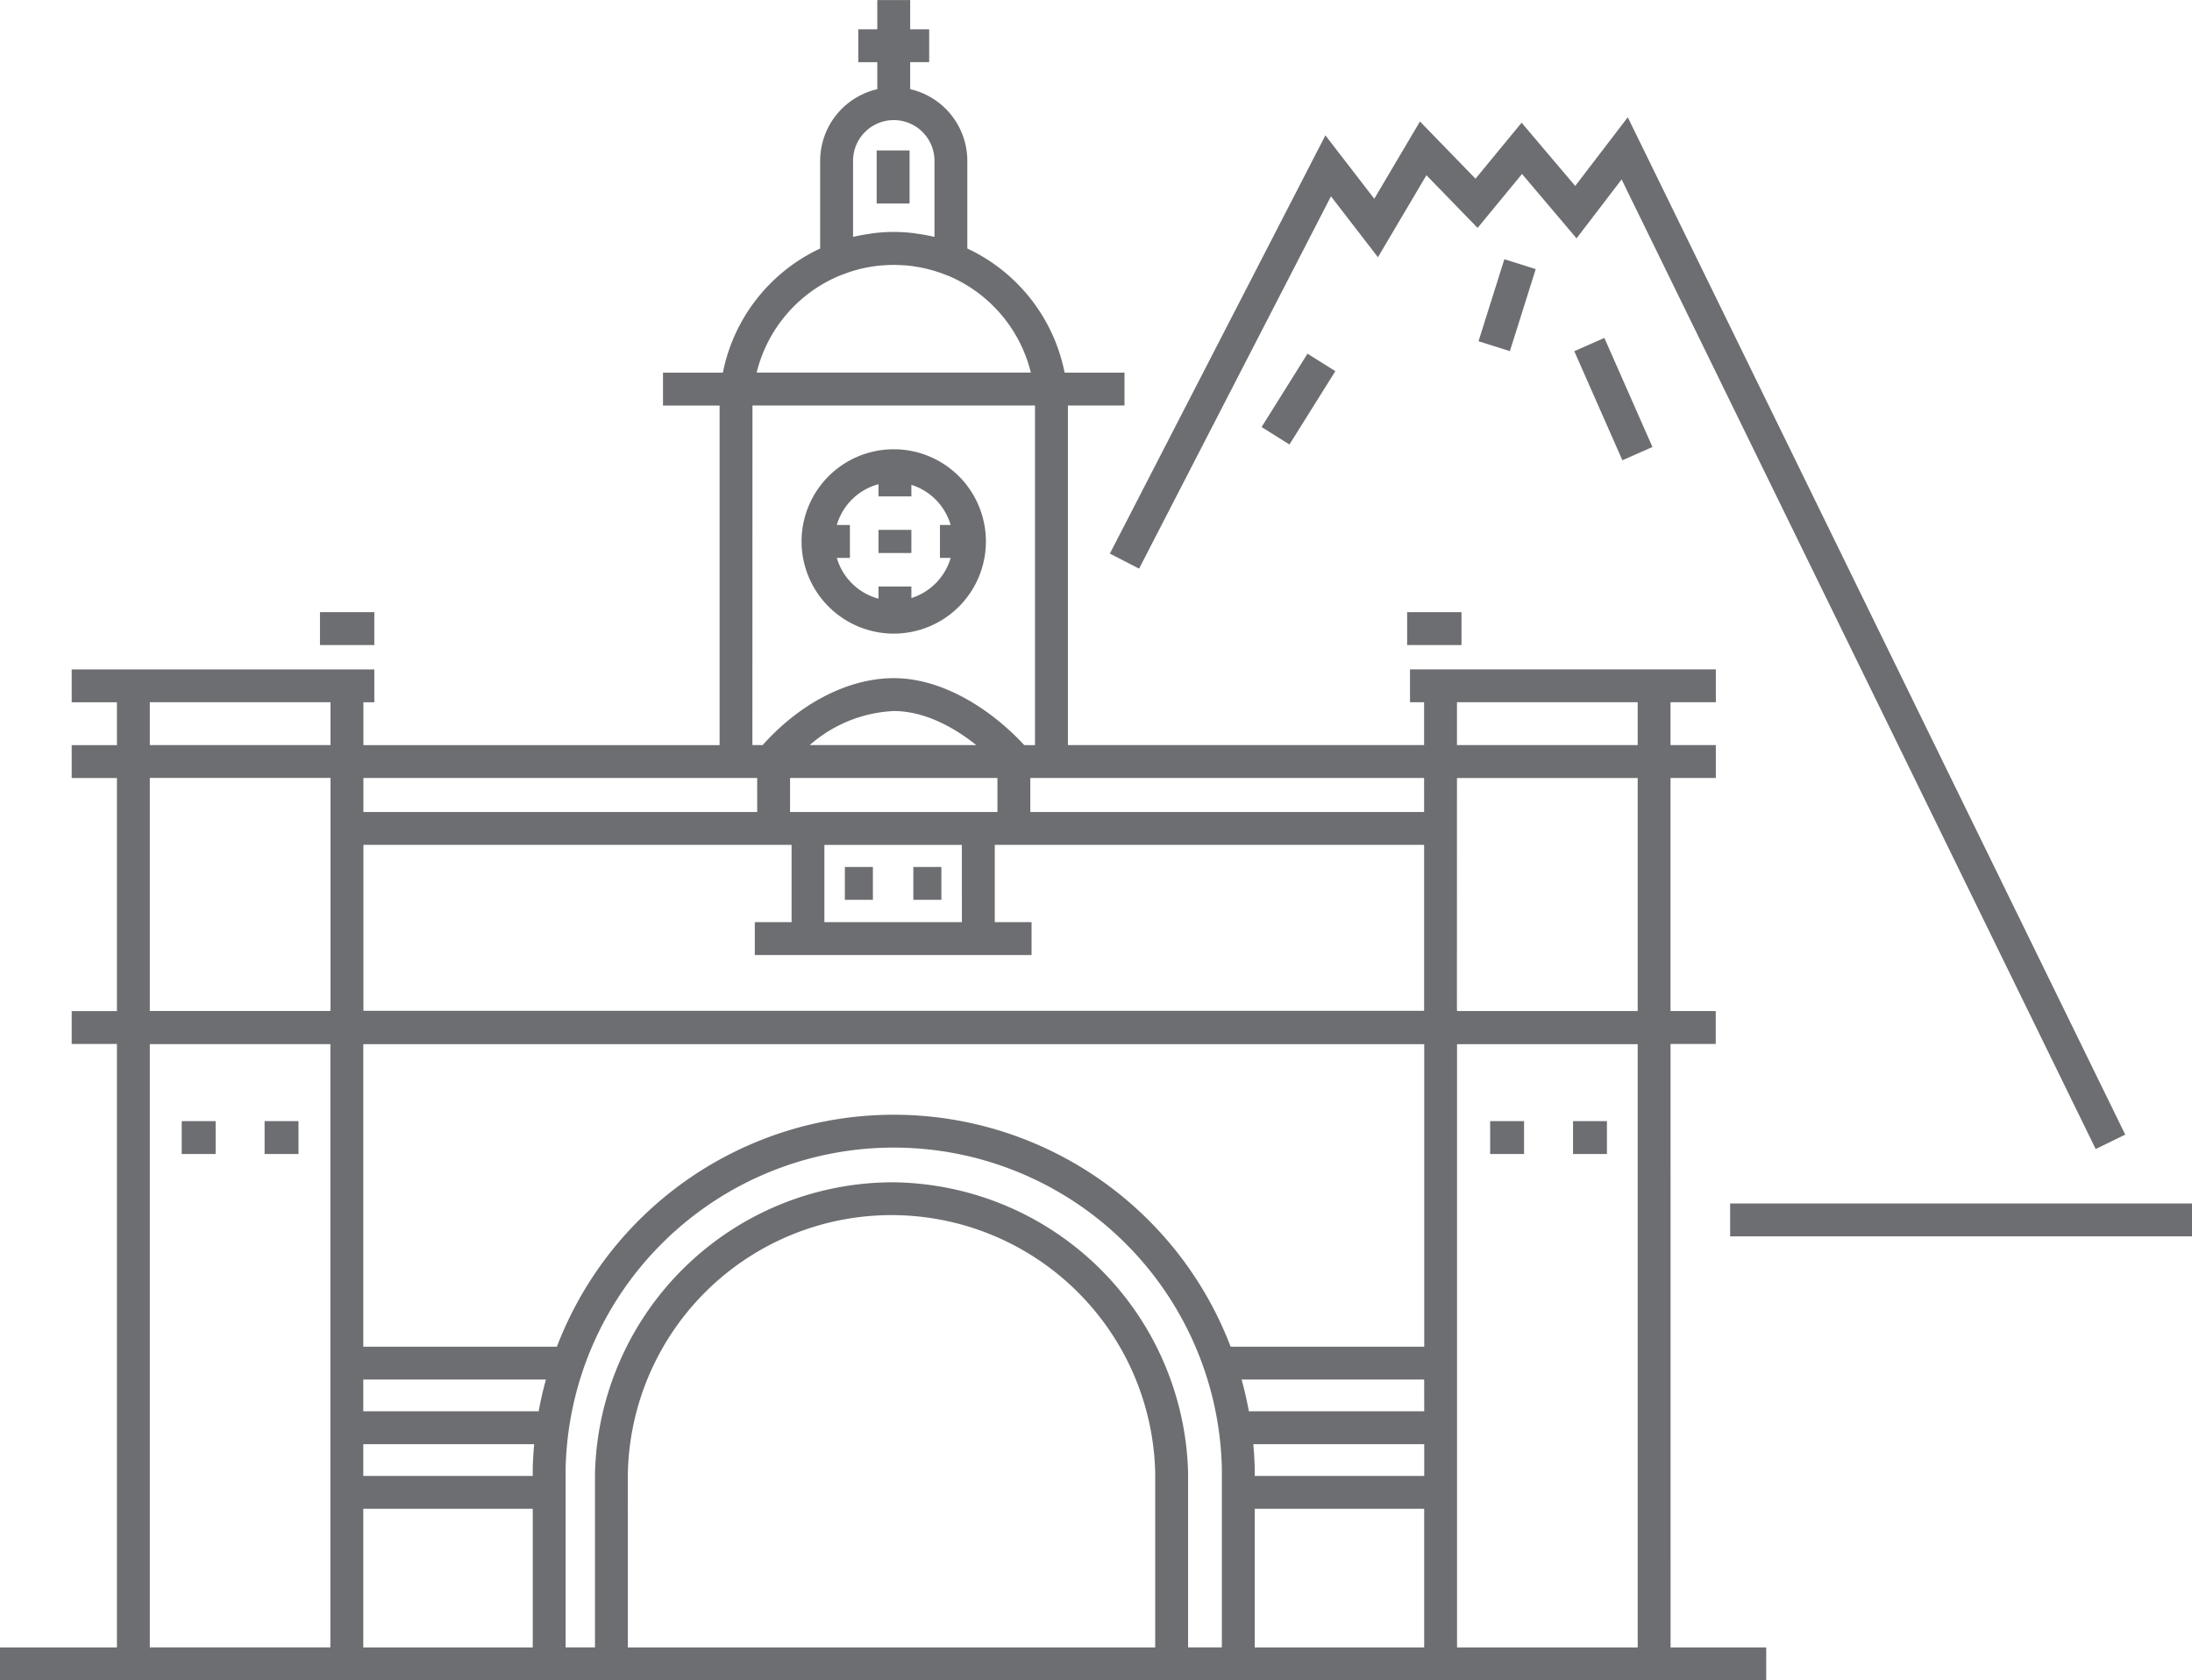 <svg xmlns="http://www.w3.org/2000/svg" width="278" height="213.099" viewBox="0 0 278 213.099">
  <g id="Group_9" data-name="Group 9" transform="translate(-36.5 -102.884)">
    <path id="Path_17" data-name="Path 17" d="M149.847,183.24a11.69,11.69,0,1,0-11.689-11.689,11.7,11.7,0,0,0,11.689,11.689m-1.931-18.948v1.549h4.17v-1.469a7.546,7.546,0,0,1,4.982,5.094h-1.359v4.17h1.359a7.547,7.547,0,0,1-4.982,5.093V177.26h-4.17v1.549a7.535,7.535,0,0,1-5.288-5.173h1.663v-4.17h-1.663a7.536,7.536,0,0,1,5.288-5.174" fill="#6d6e71"/>
    <path id="Path_18" data-name="Path 18" d="M147.205,212.834h-3.555V217h3.555v-4.17Z" fill="#6d6e71"/>
    <path id="Path_19" data-name="Path 19" d="M155.891,212.834h-3.557V217h3.557v-4.17Z" fill="#6d6e71"/>
    <path id="Path_20" data-name="Path 20" d="M59.547,249.236h4.3v-4.17h-4.3Z" fill="#6d6e71"/>
    <path id="Path_21" data-name="Path 21" d="M70.057,245.066v4.17h4.3v-4.17Z" fill="#6d6e71"/>
    <path id="Path_22" data-name="Path 22" d="M225.488,249.236h4.3v-4.17h-4.3Z" fill="#6d6e71"/>
    <path id="Path_23" data-name="Path 23" d="M236,245.066v4.17h4.3v-4.17Z" fill="#6d6e71"/>
    <rect id="Rectangle_2" data-name="Rectangle 2" width="4.17" height="2.938" transform="translate(147.916 170.081)" fill="#6d6e71"/>
    <path id="Path_24" data-name="Path 24" d="M248.367,235.276H254.1v-4.17h-5.737V201.548h5.749v-4.17h-5.749v-5.434h5.749v-4.17H215.324v4.17h1.786v5.434H171.937v-42.99c0-.028,0-.052,0-.076h7.177v-4.17h-7.594A22.136,22.136,0,0,0,159.181,134.4V123.278a9.343,9.343,0,0,0-7.247-9.089v-3.423h2.41V106.6h-2.41v-3.712h-4.171V106.6h-2.41v4.17h2.41v3.423a9.341,9.341,0,0,0-7.247,9.089V134.4a22.138,22.138,0,0,0-12.338,15.746h-7.593v4.17h7.178c0,.024,0,.048,0,.076v42.99H82.587l0-5.434h1.388v-4.17H45.591v4.17H51.33v5.434H45.591v4.17H51.33v29.558H45.591v4.17H51.33v76.537H36.5v4.17h224v-4.17h-12.13ZM116.128,289.748a33.448,33.448,0,0,1,66.881-.043v22.108H116.13Zm33.442-36.924A37.829,37.829,0,0,0,111.96,289.7v22.108h-3.725l0-22.629a41.623,41.623,0,0,1,83.227-.044v22.673h-4.281V289.66a37.819,37.819,0,0,0-37.609-36.836M163,201.548v4.314H136.7v-4.314Zm-23.808-4.17a17.347,17.347,0,0,1,10.657-4.32c3.738,0,7.448,1.9,10.465,4.32Zm19.3,22.455H141.054v-9.8h17.434Zm-21.6-9.8v9.8h-4.665V224h35.1v-4.17h-4.665v-9.8h54.451l0,21.047H82.592l0-21.047h54.3Zm80.236,25.274v38.362H192.574a45.733,45.733,0,0,0-85.444,0H82.575V235.306Zm0,46.557H194.889c-.25-1.362-.556-2.707-.925-4.025H217.12Zm-21.67,4.17h21.67v4.026H195.63V289.1c-.02-1.03-.089-2.052-.18-3.064m-90.636-4.17H82.575v-4.025H105.74c-.369,1.318-.674,2.663-.926,4.025m-22.239,4.17h21.673c-.09,1.029-.161,2.061-.183,3.107v.919H82.575Zm21.49,25.78H82.575V294.229h21.49Zm91.565-17.584h21.491v17.582H195.63Zm25.66-4.17V235.306H244.2v76.507H221.29ZM244.2,231.106H221.29v-.153h-.015l.005-29.4H244.2Zm0-33.728H221.28v-5.434H244.2Zm-27.087,8.484H167.169v-4.314H217.11Zm-72.424-72.943v-9.641a5.162,5.162,0,1,1,10.325,0v9.643c-.057-.015-.117-.019-.174-.032-.656-.153-1.324-.272-2-.363-.171-.024-.339-.059-.51-.078a20.828,20.828,0,0,0-4.957,0c-.173.019-.343.054-.516.078-.672.093-1.336.21-1.986.362-.06.013-.121.018-.182.031m-1.89,5,.435-.17c.072-.03.149-.052.222-.08.486-.187.977-.356,1.472-.5l.111-.028c.5-.141,1-.262,1.5-.356.071-.015.141-.021.21-.034.48-.085.962-.157,1.445-.2.071,0,.143,0,.213-.01a17.756,17.756,0,0,1,2.862,0c.076.006.156,0,.232.01.485.046.965.118,1.445.2.069.013.141.019.208.032.5.1,1,.217,1.5.356.041.011.078.018.117.031.493.139.979.308,1.464.491.082.034.167.06.248.093l.414.16a17.978,17.978,0,0,1,10.341,12.224H132.46A17.966,17.966,0,0,1,142.8,137.921m-10.867,16.467c0-.028,0-.052,0-.076h35.831c0,.024,0,.048,0,.076v42.99H166.4c-3.93-4.257-10.1-8.49-16.554-8.49-5.727,0-11.888,3.174-16.623,8.49h-1.3Zm.6,51.474H82.587v-4.314h49.941ZM55.5,191.944H78.415l0,5.434H55.5Zm0,9.6H78.417l0,29.4H78.4v.153H55.5Zm0,33.758H78.4v76.507H55.5Z" fill="#6d6e71"/>
    <path id="Path_25" data-name="Path 25" d="M151.855,121.965h-4.17v6.726h4.17v-6.726Z" fill="#6d6e71"/>
    <path id="Path_26" data-name="Path 26" d="M83.973,180.519H77.08v4.17h6.893Z" fill="#6d6e71"/>
    <path id="Path_27" data-name="Path 27" d="M214.96,184.689h6.894v-4.17H214.96Z" fill="#6d6e71"/>
    <path id="Path_28" data-name="Path 28" d="M180.964,175,205.3,127.782l5.957,7.723,6.149-10.4,6.49,6.683,5.634-6.841,6.915,8.164,5.716-7.471,60.124,122.964,3.747-1.831L242.942,117.756l-6.666,8.711-6.8-8.021-5.844,7.1-7.046-7.254-5.793,9.8-6.2-8.042-27.335,53.042Z" fill="#6d6e71"/>
    <path id="Path_29" data-name="Path 29" d="M196.5,157.042l3.534,2.213,1.01-1.612,4.813-7.689-3.534-2.213Z" fill="#6d6e71"/>
    <path id="Path_30" data-name="Path 30" d="M224.013,146.161l3.977,1.253.569-1.8,2.708-8.6-3.977-1.253Z" fill="#6d6e71"/>
    <path id="Path_31" data-name="Path 31" d="M236.158,147.421l6.1,13.835,3.814-1.683-.854-1.938-5.245-11.895Z" fill="#6d6e71"/>
    <path id="Path_32" data-name="Path 32" d="M255.926,255.51v4.17H314.5v-4.17H255.926Z" fill="#6d6e71"/>
  </g>
</svg>
